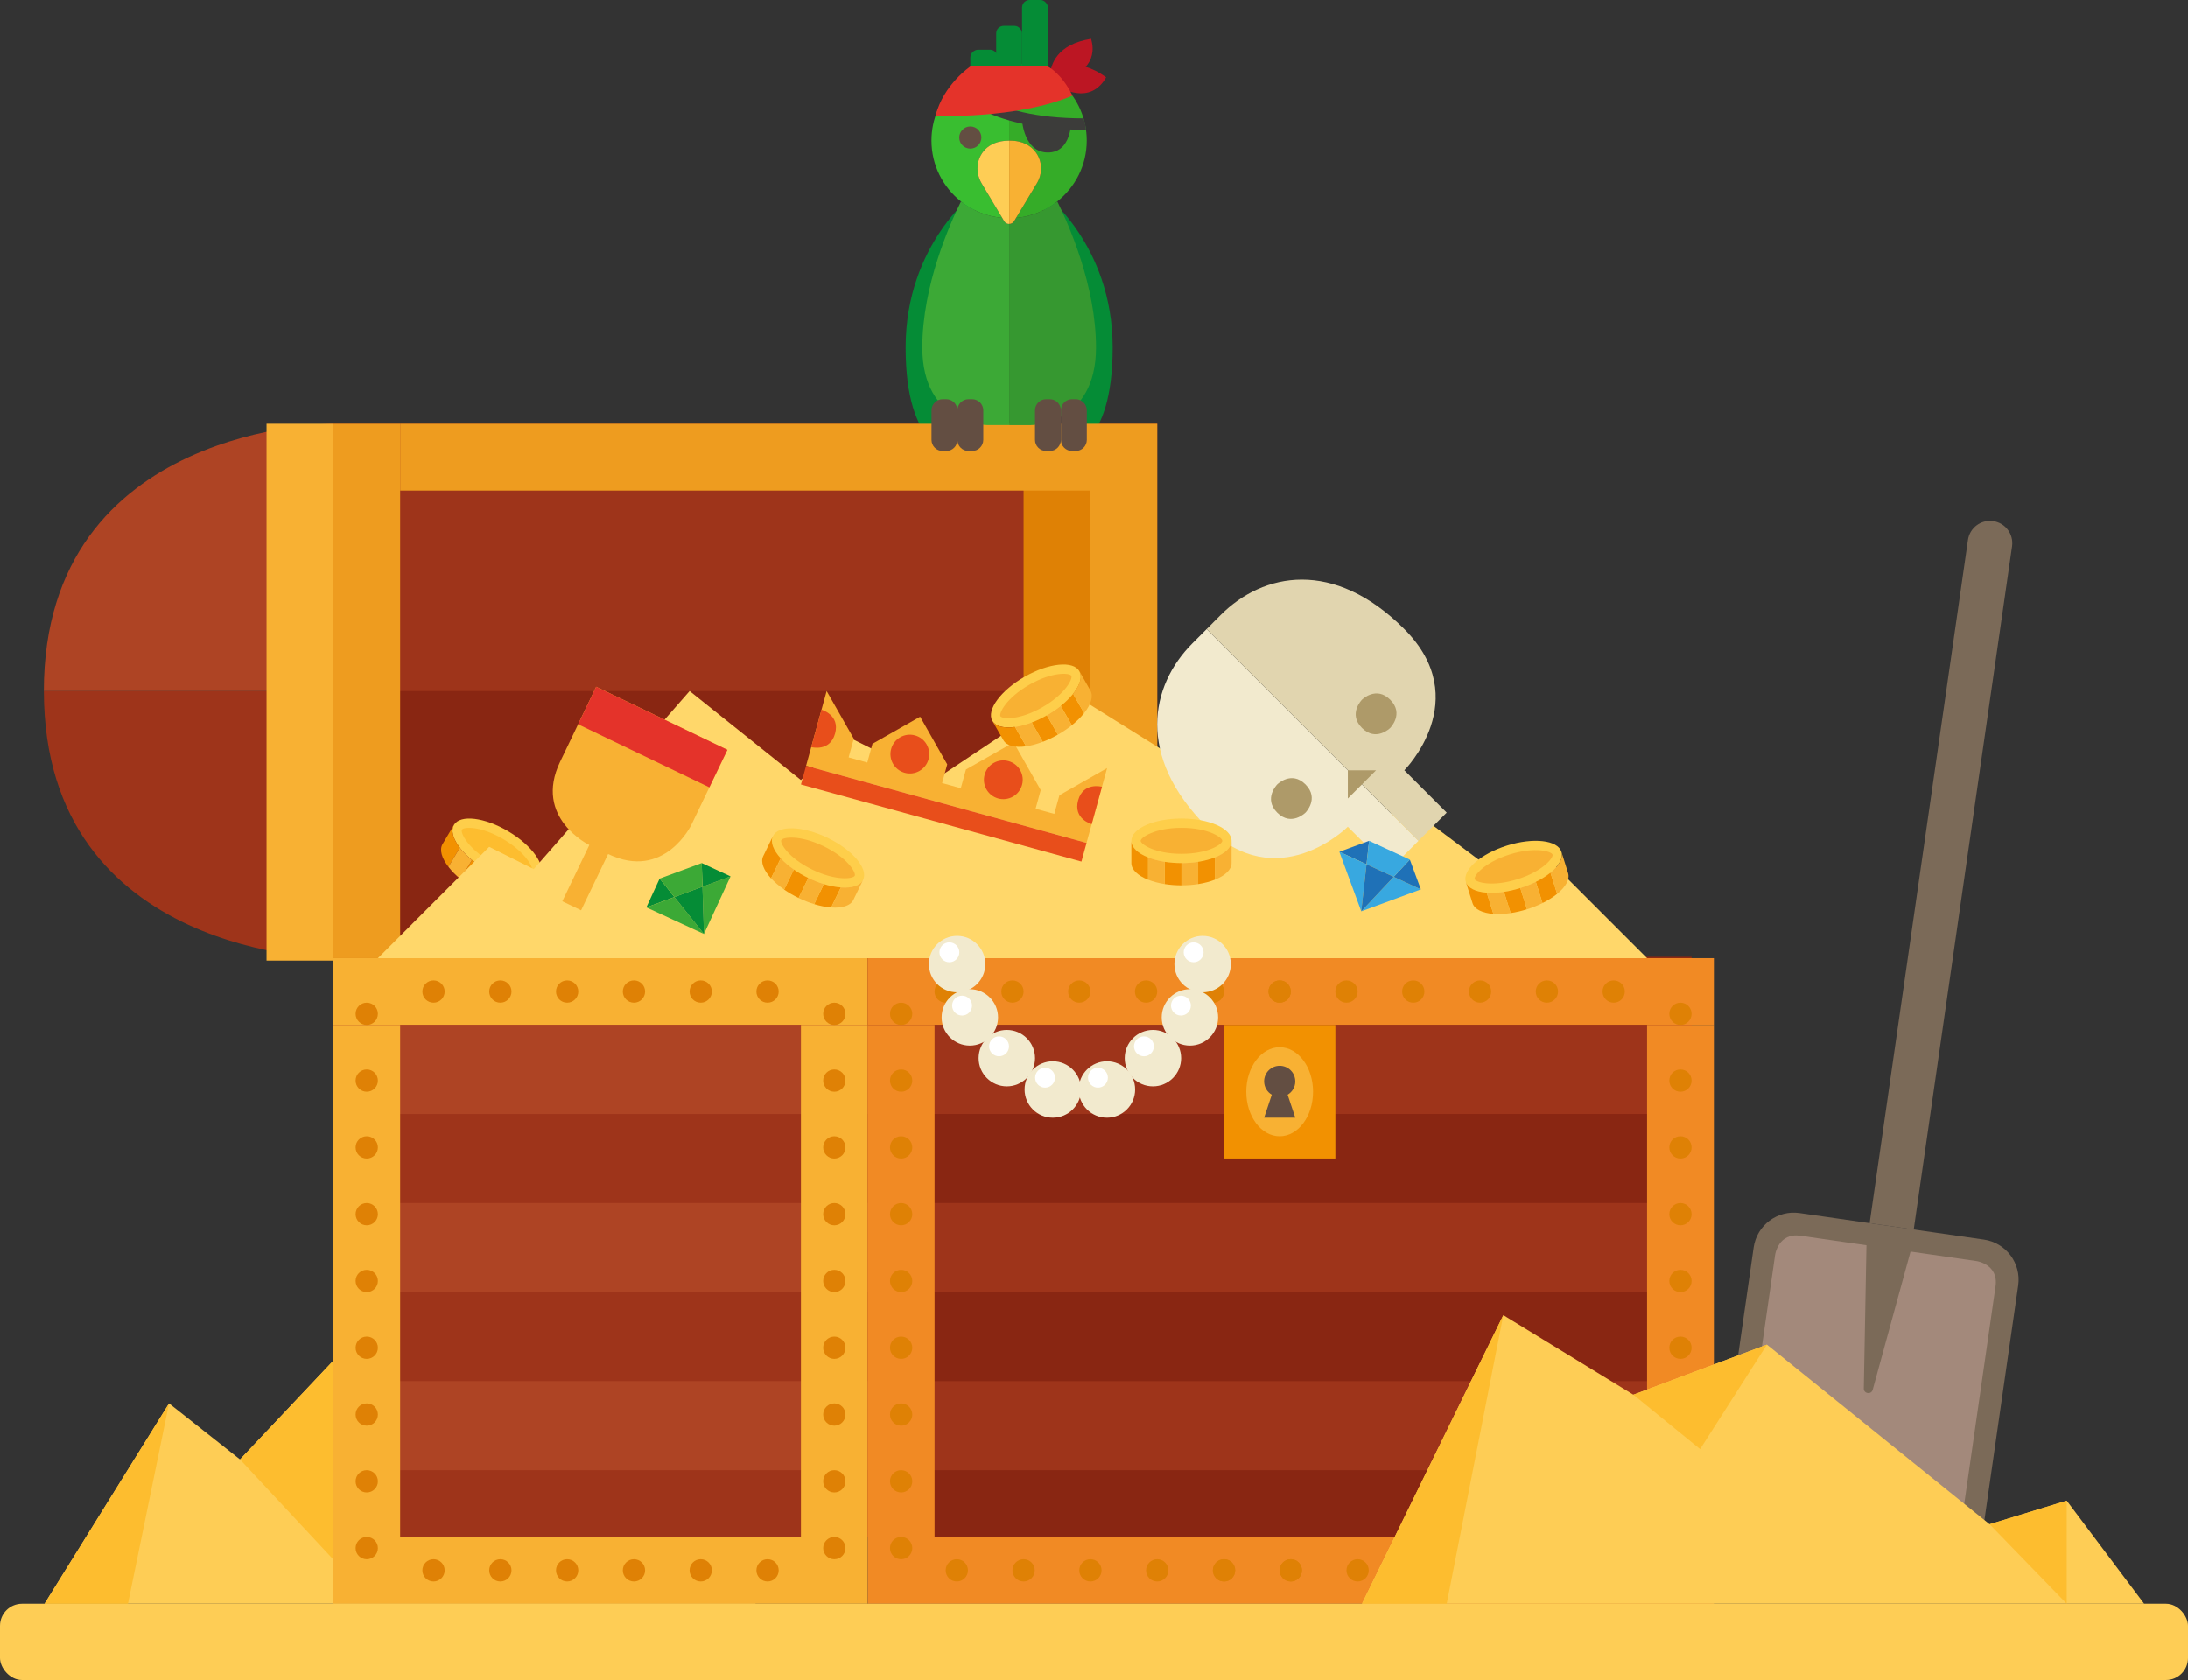 <?xml version="1.0" encoding="UTF-8"?>
<svg xmlns="http://www.w3.org/2000/svg" viewBox="0 0 730.59 561.09">
  <rect x="0" y="0" width="730.59" height="561.09" fill="#333333" stroke="none"/>
  <defs>
    <style>
      .cls-1 {
        fill: #e84e1b;
      }

      .cls-2 {
        fill: #3c3c3a;
      }

      .cls-3 {
        fill: #3ca936;
      }

      .cls-4 {
        fill: #892612;
      }

      .cls-5 {
        fill: #fdbd2f;
      }

      .cls-6 {
        fill: #e4332a;
      }

      .cls-7 {
        fill: #1f71b7;
      }

      .cls-8 {
        fill: #a3897b;
      }

      .cls-9 {
        isolation: isolate;
      }

      .cls-10 {
        fill: #fecd55;
      }

      .cls-11 {
        fill: #38a8e0;
      }

      .cls-12 {
        fill: #df8105;
      }

      .cls-13 {
        mix-blend-mode: multiply;
      }

      .cls-14 {
        fill: #e1d5af;
      }

      .cls-15 {
        fill: #35ac28;
      }

      .cls-16 {
        fill: #f2eace;
      }

      .cls-17 {
        fill: #f18a24;
      }

      .cls-18 {
        fill: #fff;
      }

      .cls-19 {
        fill: #39be30;
      }

      .cls-20 {
        fill: #058c36;
      }

      .cls-21 {
        fill: #ae4424;
      }

      .cls-22 {
        fill: #ffd76a;
      }

      .cls-23 {
        fill: #369830;
      }

      .cls-24 {
        fill: #7b6a58;
      }

      .cls-25 {
        fill: #f8b133;
      }

      .cls-26 {
        fill: #9e341a;
      }

      .cls-27 {
        fill: #fece4a;
      }

      .cls-28 {
        fill: #ae9a69;
      }

      .cls-29 {
        fill: #ee9c1f;
      }

      .cls-30 {
        fill: #634e42;
      }

      .cls-31 {
        fill: #f29101;
      }

      .cls-32 {
        fill: #bc1623;
      }
    </style>
  </defs>
  <g class="cls-9">
    <g id="Layer_1" data-name="Layer 1">
      <g>
        <polygon class="cls-10" points="14.87 535.6 56.45 468.69 80.15 487.41 118.88 446.38 200.75 509.05 226.51 501.18 252.35 535.6 14.87 535.6"/>
        <rect class="cls-26" x="111.3" y="319.76" width="178.67" height="193.54"/>
        <rect class="cls-4" x="289.52" y="319.54" width="275.32" height="193.76"/>
        <rect class="cls-26" x="111.3" y="141.55" width="275.1" height="178.44"/>
        <rect class="cls-4" x="122.46" y="230.77" width="219.33" height="108.38"/>
        <rect class="cls-29" x="111.3" y="141.55" width="22.31" height="178.44"/>
        <g>
          <path class="cls-26" d="M111.12,319.99l.09-89.22H14.65c0,89.22,96.47,89.22,96.47,89.22Z"/>
          <path class="cls-21" d="M14.65,230.77h96.56l.09-89.22s-96.66,0-96.66,89.22Z"/>
        </g>
        <rect class="cls-25" x="89" y="141.55" width="22.31" height="179.25"/>
        <path class="cls-20" d="M325.73,64.21s-23.33,17.28-23.33,51.85,15.56,34.57,15.56,34.57l7.78-86.42Z"/>
        <path class="cls-20" d="M348.2,64.21s23.33,17.28,23.33,51.85-15.56,34.57-15.56,34.57l-7.78-86.42Z"/>
        <rect class="cls-12" x="341.79" y="162.61" width="22.31" height="178.44"/>
        <rect class="cls-29" x="364.1" y="141.55" width="22.31" height="178.44"/>
        <rect class="cls-29" x="133.61" y="141.55" width="230.49" height="22.31"/>
        <rect class="cls-25" x="111.3" y="319.99" width="178.44" height="22.31"/>
        <rect class="cls-25" x="111.3" y="513.3" width="178.44" height="22.31"/>
        <rect class="cls-17" x="289.75" y="319.99" width="282.53" height="22.31"/>
        <rect class="cls-17" x="289.75" y="513.3" width="282.53" height="22.31"/>
        <rect class="cls-21" x="111.3" y="342.29" width="178.44" height="29.74"/>
        <rect class="cls-21" x="111.3" y="401.77" width="178.44" height="29.74"/>
        <rect class="cls-21" x="111.3" y="461.25" width="178.44" height="29.74"/>
        <rect class="cls-26" x="289.75" y="342.29" width="275.1" height="29.74"/>
        <rect class="cls-26" x="289.75" y="401.77" width="275.1" height="29.74"/>
        <rect class="cls-26" x="289.75" y="461.25" width="275.1" height="29.74"/>
        <rect class="cls-25" x="267.44" y="342.29" width="22.31" height="171.01"/>
        <rect class="cls-25" x="111.3" y="342.29" width="22.31" height="171.01"/>
        <rect class="cls-17" x="289.75" y="342.29" width="22.31" height="171.01"/>
        <g>
          <g>
            <path class="cls-5" d="M162.95,289.1c-7.47-4.44-11.46-10.43-10.03-12.82s8.59-1.74,16.05,2.7c7.47,4.44,11.46,10.43,10.03,12.82s-8.59,1.74-16.05-2.7Z"/>
            <path class="cls-27" d="M168.18,280.31c7.69,4.57,10.07,9.74,9.5,10.7s-6.25,1.33-13.93-3.24c-7.69-4.57-10.07-9.74-9.5-10.7.57-.96,6.25-1.33,13.93,3.24M169.76,277.65c-7.94-4.72-16.08-5.69-18.18-2.17-2.1,3.53,2.63,10.22,10.57,14.94,7.94,4.72,16.08,5.69,18.18,2.17,2.1-3.53-2.63-10.22-10.57-14.94h0Z"/>
          </g>
          <g>
            <path class="cls-31" d="M151.58,275.49l-3.8,6.39c-1.13,1.89-.29,4.69,1.96,7.61l3.8-6.39c-2.24-2.92-3.08-5.72-1.96-7.61Z"/>
            <path class="cls-31" d="M167.17,292.92l-3.8,6.39c1.95.78,3.83,1.32,5.54,1.59l3.8-6.39c-1.71-.27-3.59-.81-5.54-1.59Z"/>
            <path class="cls-31" d="M157.58,287.21l-3.8,6.39c1.36,1.13,2.89,2.22,4.57,3.22l3.8-6.39c-1.68-1-3.22-2.09-4.57-3.22Z"/>
            <path class="cls-25" d="M153.54,283.1l-3.8,6.39c1.06,1.37,2.42,2.77,4.04,4.11l3.8-6.39c-1.62-1.34-2.99-2.74-4.04-4.11Z"/>
            <path class="cls-25" d="M162.16,290.43l-3.8,6.39c1.68,1,3.37,1.83,5.01,2.49l3.8-6.39c-1.64-.66-3.33-1.49-5.01-2.49Z"/>
            <path class="cls-25" d="M172.71,294.51l-3.8,6.39c3.64.58,6.5-.02,7.63-1.91l3.8-6.39c-1.13,1.89-3.99,2.49-7.63,1.91Z"/>
          </g>
        </g>
        <rect class="cls-17" x="549.97" y="342.29" width="22.31" height="171.01"/>
        <rect class="cls-31" x="408.71" y="342.29" width="37.18" height="44.61"/>
        <polygon class="cls-22" points="126.18 319.99 163.35 282.81 178.22 290.25 230.27 230.77 267.44 260.51 282.31 245.64 312.05 260.51 356.66 230.77 416.14 267.94 438.45 253.07 460.75 275.38 468.19 267.94 497.93 290.25 512.8 282.81 549.97 319.99 126.18 319.99"/>
        <g>
          <g>
            <path class="cls-16" d="M450.05,276.1s-23.57,23.57-47.15,0c-23.57-23.57-18.86-47.15-4.71-61.29l4.71-4.71,70.72,70.72-9.43,9.43-14.14-14.14Z"/>
            <path class="cls-14" d="M468.91,257.24s23.57-23.57,0-47.15c-23.57-23.57-47.15-18.86-61.29-4.72l-4.71,4.72,70.72,70.72,9.43-9.43-14.14-14.14Z"/>
            <path class="cls-28" d="M435.91,271.39s-4.71,4.71-9.43,0c-4.71-4.71,0-9.43,0-9.43,0,0,4.72-4.71,9.43,0,4.71,4.72,0,9.43,0,9.43Z"/>
            <path class="cls-28" d="M464.2,243.1s-4.71,4.72-9.43,0c-4.71-4.71,0-9.43,0-9.43,0,0,4.71-4.71,9.43,0,4.72,4.71,0,9.43,0,9.43Z"/>
          </g>
          <polygon class="cls-28" points="450.05 266.67 450.05 257.24 459.48 257.24 450.05 266.67"/>
        </g>
        <g>
          <path class="cls-25" d="M194.03,304l9.02-18.79c18.79,9.02,27.81-9.76,27.81-9.76l12.03-25.05-43.84-21.06s-3.01,6.26-12.03,25.05c-9.02,18.79,9.76,27.81,9.76,27.81l-9.02,18.79,6.26,3.01Z"/>
          <rect class="cls-6" x="193.66" y="239.19" width="48.63" height="13.9" transform="translate(128.07 -70.11) rotate(25.66)"/>
        </g>
        <g>
          <polygon class="cls-25" points="269.16 255.74 276.02 230.77 285.08 246.69 283.36 252.93 289.6 254.65 291.32 248.4 307.24 239.35 316.29 255.27 314.58 261.51 320.82 263.23 322.54 256.98 338.46 247.93 347.51 263.85 345.8 270.09 352.04 271.81 353.76 265.57 369.67 256.51 362.81 281.48 269.16 255.74"/>
          <rect class="cls-1" x="311.89" y="223.17" width="6.47" height="97.13" transform="translate(-30.41 503.57) rotate(-74.63)"/>
          <path class="cls-1" d="M310.05,253.55c-.95,3.45-4.51,5.48-7.96,4.53-3.45-.95-5.48-4.51-4.53-7.96.95-3.45,4.51-5.48,7.96-4.53s5.48,4.51,4.53,7.96Z"/>
          <path class="cls-1" d="M341.27,262.13c-.95,3.45-4.51,5.47-7.96,4.53-3.45-.95-5.48-4.51-4.53-7.96.95-3.45,4.51-5.48,7.96-4.53,3.45.95,5.48,4.51,4.53,7.96Z"/>
          <path class="cls-1" d="M367.96,262.75s-6.24-1.72-7.96,4.53c-1.72,6.24,4.53,7.96,4.53,7.96l3.43-12.49Z"/>
          <path class="cls-1" d="M274.31,237.01s6.24,1.72,4.53,7.96c-1.72,6.24-7.96,4.53-7.96,4.53l3.43-12.49Z"/>
        </g>
        <g class="cls-13">
          <g>
            <g>
              <path class="cls-12" d="M427.29,334.86c2.05,0,3.72-1.66,3.72-3.72s-1.66-3.72-3.72-3.72-3.72,1.66-3.72,3.72,1.66,3.72,3.72,3.72Z"/>
              <path class="cls-12" d="M404.99,334.86c2.05,0,3.72-1.66,3.72-3.72s-1.66-3.72-3.72-3.72-3.72,1.66-3.72,3.72,1.66,3.72,3.72,3.72Z"/>
              <path class="cls-12" d="M382.68,334.86c2.05,0,3.72-1.66,3.72-3.72s-1.66-3.72-3.72-3.72-3.72,1.66-3.72,3.72,1.66,3.72,3.72,3.72Z"/>
              <path class="cls-12" d="M360.38,334.86c2.05,0,3.72-1.66,3.72-3.72s-1.66-3.72-3.72-3.72-3.72,1.66-3.72,3.72,1.66,3.72,3.72,3.72Z"/>
              <path class="cls-12" d="M338.07,334.86c2.05,0,3.72-1.66,3.72-3.72s-1.66-3.72-3.72-3.72-3.72,1.66-3.72,3.72,1.66,3.72,3.72,3.72Z"/>
              <path class="cls-12" d="M315.77,334.86c2.05,0,3.72-1.66,3.72-3.72s-1.66-3.72-3.72-3.72-3.72,1.66-3.72,3.72,1.66,3.72,3.72,3.72Z"/>
            </g>
            <g>
              <path class="cls-12" d="M538.82,334.86c2.05,0,3.72-1.66,3.72-3.72s-1.66-3.72-3.72-3.72-3.72,1.66-3.72,3.72,1.66,3.72,3.72,3.72Z"/>
              <path class="cls-12" d="M494.21,334.86c2.05,0,3.72-1.66,3.72-3.72s-1.66-3.72-3.72-3.72-3.72,1.66-3.72,3.72,1.66,3.72,3.72,3.72Z"/>
              <path class="cls-12" d="M516.52,334.86c2.05,0,3.72-1.66,3.72-3.72s-1.66-3.72-3.72-3.72-3.72,1.66-3.72,3.72,1.66,3.72,3.72,3.72Z"/>
              <path class="cls-12" d="M471.9,334.86c2.05,0,3.72-1.66,3.72-3.72s-1.66-3.72-3.72-3.72-3.72,1.66-3.72,3.72,1.66,3.72,3.72,3.72Z"/>
              <path class="cls-12" d="M449.6,334.86c2.05,0,3.72-1.66,3.72-3.72s-1.66-3.72-3.72-3.72-3.72,1.66-3.72,3.72,1.66,3.72,3.72,3.72Z"/>
              <path class="cls-12" d="M427.29,334.86c2.05,0,3.72-1.66,3.72-3.72s-1.66-3.72-3.72-3.72-3.72,1.66-3.72,3.72,1.66,3.72,3.72,3.72Z"/>
              <path class="cls-12" d="M404.99,334.86c2.05,0,3.72-1.66,3.72-3.72s-1.66-3.72-3.72-3.72-3.72,1.66-3.72,3.72,1.66,3.72,3.72,3.72Z"/>
            </g>
          </g>
          <g>
            <path class="cls-12" d="M282.31,338.58c0-2.05-1.66-3.72-3.72-3.72s-3.72,1.66-3.72,3.72,1.66,3.72,3.72,3.72,3.72-1.66,3.72-3.72Z"/>
            <path class="cls-12" d="M282.31,360.88c0-2.05-1.66-3.72-3.72-3.72s-3.72,1.66-3.72,3.72,1.66,3.72,3.72,3.72,3.72-1.66,3.72-3.72Z"/>
            <path class="cls-12" d="M282.31,383.19c0-2.05-1.66-3.72-3.72-3.72s-3.72,1.66-3.72,3.72,1.66,3.72,3.72,3.72,3.72-1.66,3.72-3.72Z"/>
            <path class="cls-12" d="M282.31,405.49c0-2.05-1.66-3.72-3.72-3.72s-3.72,1.66-3.72,3.72,1.66,3.72,3.72,3.72,3.72-1.66,3.72-3.72Z"/>
            <path class="cls-12" d="M282.31,427.8c0-2.05-1.66-3.72-3.72-3.72s-3.72,1.66-3.72,3.72,1.66,3.72,3.72,3.72,3.72-1.66,3.72-3.72Z"/>
            <path class="cls-12" d="M282.31,450.1c0-2.05-1.66-3.72-3.72-3.72s-3.72,1.66-3.72,3.72,1.66,3.72,3.72,3.72,3.72-1.66,3.72-3.72Z"/>
            <path class="cls-12" d="M282.31,472.41c0-2.05-1.66-3.72-3.72-3.72s-3.72,1.66-3.72,3.72,1.66,3.72,3.72,3.72,3.72-1.66,3.72-3.72Z"/>
            <path class="cls-12" d="M282.31,494.71c0-2.05-1.66-3.72-3.72-3.72s-3.72,1.66-3.72,3.72,1.66,3.72,3.72,3.72,3.72-1.66,3.72-3.72Z"/>
            <path class="cls-12" d="M282.31,517.02c0-2.05-1.66-3.72-3.72-3.72s-3.72,1.66-3.72,3.72,1.66,3.72,3.72,3.72,3.72-1.66,3.72-3.72Z"/>
          </g>
          <g>
            <path class="cls-12" d="M304.62,338.58c0-2.05-1.66-3.72-3.72-3.72s-3.72,1.66-3.72,3.72,1.66,3.72,3.72,3.72,3.72-1.66,3.72-3.72Z"/>
            <path class="cls-12" d="M304.62,360.88c0-2.05-1.66-3.72-3.72-3.72s-3.72,1.66-3.72,3.72,1.66,3.72,3.72,3.72,3.72-1.66,3.72-3.72Z"/>
            <path class="cls-12" d="M304.62,383.19c0-2.05-1.66-3.72-3.72-3.72s-3.72,1.66-3.72,3.72,1.66,3.72,3.72,3.72,3.72-1.66,3.72-3.72Z"/>
            <path class="cls-12" d="M304.62,405.49c0-2.05-1.66-3.72-3.72-3.72s-3.72,1.66-3.72,3.72,1.66,3.72,3.72,3.72,3.72-1.66,3.72-3.72Z"/>
            <path class="cls-12" d="M304.62,427.8c0-2.05-1.66-3.72-3.72-3.72s-3.72,1.66-3.72,3.72,1.66,3.72,3.72,3.72,3.72-1.66,3.72-3.72Z"/>
            <path class="cls-12" d="M304.62,450.1c0-2.05-1.66-3.72-3.72-3.72s-3.72,1.66-3.72,3.72,1.66,3.72,3.72,3.72,3.72-1.66,3.72-3.72Z"/>
            <path class="cls-12" d="M304.62,472.41c0-2.05-1.66-3.72-3.72-3.72s-3.72,1.66-3.72,3.72,1.66,3.72,3.72,3.72,3.72-1.66,3.72-3.72Z"/>
            <path class="cls-12" d="M304.62,494.71c0-2.05-1.66-3.72-3.72-3.72s-3.72,1.66-3.72,3.72,1.66,3.72,3.72,3.72,3.72-1.66,3.72-3.72Z"/>
            <path class="cls-12" d="M304.62,517.02c0-2.05-1.66-3.72-3.72-3.72s-3.72,1.66-3.72,3.72,1.66,3.72,3.72,3.72,3.72-1.66,3.72-3.72Z"/>
          </g>
          <g>
            <path class="cls-12" d="M564.84,338.58c0-2.05-1.66-3.72-3.72-3.72s-3.72,1.66-3.72,3.72,1.66,3.72,3.72,3.72,3.72-1.66,3.72-3.72Z"/>
            <path class="cls-12" d="M564.84,360.88c0-2.05-1.66-3.72-3.72-3.72s-3.72,1.66-3.72,3.72,1.66,3.72,3.72,3.72,3.72-1.66,3.72-3.72Z"/>
            <path class="cls-12" d="M564.84,383.19c0-2.05-1.66-3.72-3.72-3.72s-3.72,1.66-3.72,3.72,1.66,3.72,3.72,3.72,3.72-1.66,3.72-3.72Z"/>
            <path class="cls-12" d="M564.84,405.49c0-2.05-1.66-3.72-3.72-3.72s-3.72,1.66-3.72,3.72,1.66,3.72,3.72,3.72,3.72-1.66,3.72-3.72Z"/>
            <path class="cls-12" d="M564.84,427.8c0-2.05-1.66-3.72-3.72-3.72s-3.72,1.66-3.72,3.72,1.66,3.72,3.72,3.72,3.72-1.66,3.72-3.72Z"/>
            <path class="cls-12" d="M564.84,450.1c0-2.05-1.66-3.72-3.72-3.72s-3.72,1.66-3.72,3.72,1.66,3.72,3.72,3.72,3.72-1.66,3.72-3.72Z"/>
            <path class="cls-12" d="M564.84,472.41c0-2.05-1.66-3.72-3.72-3.72s-3.72,1.66-3.72,3.72,1.66,3.72,3.72,3.72,3.72-1.66,3.72-3.72Z"/>
            <path class="cls-12" d="M564.84,494.71c0-2.05-1.66-3.72-3.72-3.72s-3.72,1.66-3.72,3.72,1.66,3.72,3.72,3.72,3.72-1.66,3.72-3.72Z"/>
            <path class="cls-12" d="M564.84,517.02c0-2.05-1.66-3.72-3.72-3.72s-3.72,1.66-3.72,3.72,1.66,3.72,3.72,3.72,3.72-1.66,3.72-3.72Z"/>
          </g>
          <g>
            <path class="cls-12" d="M126.18,338.58c0-2.05-1.66-3.72-3.72-3.72s-3.72,1.66-3.72,3.72,1.66,3.72,3.72,3.72,3.72-1.66,3.72-3.72Z"/>
            <path class="cls-12" d="M126.18,360.88c0-2.05-1.66-3.72-3.72-3.72s-3.72,1.66-3.72,3.72,1.66,3.72,3.72,3.72,3.72-1.66,3.72-3.72Z"/>
            <path class="cls-12" d="M126.18,383.19c0-2.05-1.66-3.72-3.72-3.72s-3.72,1.66-3.72,3.72,1.66,3.72,3.72,3.72,3.72-1.66,3.72-3.72Z"/>
            <path class="cls-12" d="M126.18,405.49c0-2.05-1.66-3.72-3.72-3.72s-3.72,1.66-3.72,3.72,1.66,3.72,3.72,3.72,3.72-1.66,3.72-3.72Z"/>
            <path class="cls-12" d="M126.18,427.8c0-2.05-1.66-3.72-3.72-3.72s-3.72,1.66-3.72,3.72,1.66,3.72,3.72,3.72,3.72-1.66,3.72-3.72Z"/>
            <path class="cls-12" d="M126.18,450.1c0-2.05-1.66-3.72-3.72-3.72s-3.72,1.66-3.72,3.72,1.66,3.72,3.72,3.72,3.72-1.66,3.72-3.72Z"/>
            <path class="cls-12" d="M126.18,472.41c0-2.05-1.66-3.72-3.72-3.72s-3.72,1.66-3.72,3.72,1.66,3.72,3.72,3.72,3.72-1.66,3.72-3.72Z"/>
            <path class="cls-12" d="M126.18,494.71c0-2.05-1.66-3.72-3.72-3.72s-3.72,1.66-3.72,3.72,1.66,3.72,3.72,3.72,3.72-1.66,3.72-3.72Z"/>
            <path class="cls-12" d="M126.18,517.02c0-2.05-1.66-3.72-3.72-3.72s-3.72,1.66-3.72,3.72,1.66,3.72,3.72,3.72,3.72-1.66,3.72-3.72Z"/>
          </g>
          <g>
            <path class="cls-12" d="M256.29,334.86c2.05,0,3.72-1.66,3.72-3.72s-1.66-3.72-3.72-3.72-3.72,1.66-3.72,3.72,1.66,3.72,3.72,3.72Z"/>
            <path class="cls-12" d="M233.98,334.86c2.05,0,3.72-1.66,3.72-3.72s-1.66-3.72-3.72-3.72-3.72,1.66-3.72,3.72,1.66,3.72,3.72,3.72Z"/>
            <path class="cls-12" d="M211.68,334.86c2.05,0,3.72-1.66,3.72-3.72s-1.66-3.72-3.72-3.72-3.72,1.66-3.72,3.72,1.66,3.72,3.72,3.72Z"/>
            <path class="cls-12" d="M189.37,334.86c2.05,0,3.72-1.66,3.72-3.72s-1.66-3.72-3.72-3.72-3.72,1.66-3.72,3.72,1.66,3.72,3.72,3.72Z"/>
            <path class="cls-12" d="M167.07,334.86c2.05,0,3.72-1.66,3.72-3.72s-1.66-3.72-3.72-3.72-3.72,1.66-3.72,3.72,1.66,3.72,3.72,3.72Z"/>
            <path class="cls-12" d="M144.76,334.86c2.05,0,3.72-1.66,3.72-3.72s-1.66-3.72-3.72-3.72-3.72,1.66-3.72,3.72,1.66,3.72,3.72,3.72Z"/>
          </g>
          <g>
            <path class="cls-12" d="M256.29,528.17c2.05,0,3.72-1.66,3.72-3.72s-1.66-3.72-3.72-3.72-3.72,1.66-3.72,3.72,1.66,3.72,3.72,3.72Z"/>
            <path class="cls-12" d="M233.98,528.17c2.05,0,3.72-1.66,3.72-3.72s-1.66-3.72-3.72-3.72-3.72,1.66-3.72,3.72,1.66,3.72,3.72,3.72Z"/>
            <path class="cls-12" d="M211.68,528.17c2.05,0,3.72-1.66,3.72-3.72s-1.66-3.72-3.72-3.72-3.72,1.66-3.72,3.72,1.66,3.72,3.72,3.72Z"/>
            <path class="cls-12" d="M189.37,528.17c2.05,0,3.72-1.66,3.72-3.72s-1.66-3.72-3.72-3.72-3.72,1.66-3.72,3.72,1.66,3.72,3.72,3.72Z"/>
            <path class="cls-12" d="M167.07,528.17c2.05,0,3.72-1.66,3.72-3.72s-1.66-3.72-3.72-3.72-3.72,1.66-3.72,3.72,1.66,3.72,3.72,3.72Z"/>
            <path class="cls-12" d="M144.76,528.17c2.05,0,3.72-1.66,3.72-3.72s-1.66-3.72-3.72-3.72-3.72,1.66-3.72,3.72,1.66,3.72,3.72,3.72Z"/>
          </g>
          <g>
            <g>
              <path class="cls-12" d="M431.01,528.17c2.05,0,3.72-1.66,3.72-3.72s-1.66-3.72-3.72-3.72-3.72,1.66-3.72,3.72,1.66,3.72,3.72,3.72Z"/>
              <path class="cls-12" d="M408.71,528.17c2.05,0,3.72-1.66,3.72-3.72s-1.66-3.72-3.72-3.72-3.72,1.66-3.72,3.72,1.66,3.72,3.72,3.72Z"/>
              <path class="cls-12" d="M386.4,528.17c2.05,0,3.72-1.66,3.72-3.72s-1.66-3.72-3.72-3.72-3.72,1.66-3.72,3.72,1.66,3.72,3.72,3.72Z"/>
              <path class="cls-12" d="M364.1,528.17c2.05,0,3.72-1.66,3.72-3.72s-1.66-3.72-3.72-3.72-3.72,1.66-3.72,3.72,1.66,3.72,3.72,3.72Z"/>
              <path class="cls-12" d="M341.79,528.17c2.05,0,3.72-1.66,3.72-3.72s-1.66-3.72-3.72-3.72-3.72,1.66-3.72,3.72,1.66,3.72,3.72,3.72Z"/>
              <path class="cls-12" d="M319.49,528.17c2.05,0,3.72-1.66,3.72-3.72s-1.66-3.72-3.72-3.72-3.72,1.66-3.72,3.72,1.66,3.72,3.72,3.72Z"/>
            </g>
            <g>
              <path class="cls-12" d="M542.54,528.17c2.05,0,3.72-1.66,3.72-3.72s-1.66-3.72-3.72-3.72-3.72,1.66-3.72,3.72,1.66,3.72,3.72,3.72Z"/>
              <path class="cls-12" d="M497.93,528.17c2.05,0,3.72-1.66,3.72-3.72s-1.66-3.72-3.72-3.72-3.72,1.66-3.72,3.72,1.66,3.72,3.72,3.72Z"/>
              <path class="cls-12" d="M520.23,528.17c2.05,0,3.72-1.66,3.72-3.72s-1.66-3.72-3.72-3.72-3.72,1.66-3.72,3.72,1.66,3.72,3.72,3.72Z"/>
              <path class="cls-12" d="M475.62,528.17c2.05,0,3.72-1.66,3.72-3.72s-1.66-3.72-3.72-3.72-3.72,1.66-3.72,3.72,1.66,3.72,3.72,3.72Z"/>
              <path class="cls-12" d="M453.32,528.17c2.05,0,3.72-1.66,3.72-3.72s-1.66-3.72-3.72-3.72-3.72,1.66-3.72,3.72,1.66,3.72,3.72,3.72Z"/>
              <path class="cls-12" d="M431.01,528.17c2.05,0,3.72-1.66,3.72-3.72s-1.66-3.72-3.72-3.72-3.72,1.66-3.72,3.72,1.66,3.72,3.72,3.72Z"/>
              <path class="cls-12" d="M408.71,528.17c2.05,0,3.72-1.66,3.72-3.72s-1.66-3.72-3.72-3.72-3.72,1.66-3.72,3.72,1.66,3.72,3.72,3.72Z"/>
            </g>
          </g>
        </g>
        <ellipse class="cls-25" cx="427.29" cy="364.6" rx="11.15" ry="14.87"/>
        <path class="cls-30" d="M432.5,361.13c0-2.87-2.33-5.2-5.2-5.2s-5.2,2.33-5.2,5.2c0,1.91,1.03,3.57,2.56,4.47l-2.56,7.67h10.41l-2.56-7.67c1.53-.91,2.56-2.57,2.56-4.47Z"/>
        <g>
          <g>
            <path class="cls-16" d="M333.26,339.77c0,5.2-4.22,9.42-9.42,9.42s-9.42-4.22-9.42-9.42,4.22-9.42,9.42-9.42,9.42,4.22,9.42,9.42Z"/>
            <circle class="cls-18" cx="321.25" cy="335.83" r="3.32"/>
          </g>
          <path class="cls-16" d="M329.01,321.97c0,5.2-4.22,9.42-9.42,9.42s-9.42-4.22-9.42-9.42,4.22-9.42,9.42-9.42,9.42,4.22,9.42,9.42Z"/>
          <path class="cls-18" d="M320.33,318.03c0,1.83-1.49,3.32-3.32,3.32s-3.32-1.49-3.32-3.32,1.49-3.32,3.32-3.32,3.32,1.49,3.32,3.32Z"/>
          <path class="cls-16" d="M345.61,353.38c0,5.2-4.22,9.42-9.42,9.42s-9.42-4.22-9.42-9.42,4.22-9.42,9.42-9.42,9.42,4.22,9.42,9.42Z"/>
          <circle class="cls-18" cx="333.6" cy="349.44" r="3.32"/>
          <path class="cls-16" d="M360.96,363.85c0,5.2-4.22,9.42-9.42,9.42s-9.42-4.22-9.42-9.42,4.22-9.42,9.42-9.42,9.42,4.22,9.42,9.42Z"/>
          <path class="cls-18" d="M352.28,359.91c0,1.83-1.49,3.32-3.32,3.32s-3.32-1.49-3.32-3.32,1.49-3.32,3.32-3.32,3.32,1.49,3.32,3.32Z"/>
          <g>
            <path class="cls-16" d="M387.9,339.77c0,5.2,4.22,9.42,9.42,9.42s9.42-4.22,9.42-9.42-4.22-9.42-9.42-9.42-9.42,4.22-9.42,9.42Z"/>
            <path class="cls-18" d="M391,335.83c0,1.83,1.49,3.32,3.32,3.32s3.32-1.49,3.32-3.32-1.49-3.32-3.32-3.32-3.32,1.49-3.32,3.32Z"/>
          </g>
          <path class="cls-16" d="M392.14,321.97c0,5.2,4.22,9.42,9.42,9.42s9.42-4.22,9.42-9.42-4.22-9.42-9.42-9.42-9.42,4.22-9.42,9.42Z"/>
          <path class="cls-18" d="M395.24,318.03c0,1.83,1.49,3.32,3.32,3.32s3.32-1.49,3.32-3.32-1.49-3.32-3.32-3.32-3.32,1.49-3.32,3.32Z"/>
          <path class="cls-16" d="M375.55,353.38c0,5.2,4.22,9.42,9.42,9.42s9.42-4.22,9.42-9.42-4.22-9.42-9.42-9.42-9.42,4.22-9.42,9.42Z"/>
          <circle class="cls-18" cx="381.97" cy="349.44" r="3.32"/>
          <path class="cls-16" d="M360.19,363.85c0,5.2,4.22,9.42,9.42,9.42s9.42-4.22,9.42-9.42-4.22-9.42-9.42-9.42-9.42,4.22-9.42,9.42Z"/>
          <path class="cls-18" d="M363.29,359.91c0,1.83,1.49,3.32,3.32,3.32s3.32-1.49,3.32-3.32-1.49-3.32-3.32-3.32-3.32,1.49-3.32,3.32Z"/>
        </g>
        <g>
          <path class="cls-23" d="M353.04,67.26c-3.85,3.05-8.58,5.03-13.75,5.49l-.66,1.1c-.38.63-1.02.94-1.66.94v67.21h7.25s21.75,0,21.75-25.93c0-20.62-9.17-41.23-12.92-48.81Z"/>
          <path class="cls-3" d="M335.31,73.84l-.65-1.1c-5.18-.46-9.92-2.44-13.77-5.49-3.75,7.57-12.92,28.18-12.92,48.81,0,25.93,21.75,25.93,21.75,25.93h7.25v-67.21c-.64,0-1.28-.32-1.65-.94Z"/>
          <path class="cls-19" d="M336.96,46.93v-25.93c-14.32,0-25.93,11.61-25.93,25.93,0,8.24,3.85,15.58,9.85,20.33,3.85,3.05,8.59,5.03,13.77,5.49l-5.09-8.53-1.79-3.01c-2.15-3.6-1.79-8.28,1.14-11.28,1.65-1.69,4.18-2.98,8.05-2.99Z"/>
          <path class="cls-15" d="M336.96,21.01v25.93s.04,0,.07,0c4.64,0,7.34,1.85,8.91,4.04,2.16,3.01,2.19,7.06.28,10.23l-1.81,3.01-5.13,8.53c5.17-.46,9.91-2.44,13.75-5.49,6-4.75,9.85-12.09,9.85-20.33,0-14.32-11.61-25.93-25.93-25.93Z"/>
        </g>
        <g>
          <path class="cls-24" d="M662.04,511.58l-88.31-12.71,11.84-82.3c1.06-7.39,7.91-12.51,15.3-11.45l61.57,8.86c7.39,1.06,12.51,7.91,11.45,15.3l-11.84,82.3Z"/>
          <path class="cls-24" d="M639.01,410.62l-14.72-2.12,32.83-228.14c.58-4.06,4.35-6.89,8.42-6.3h0c4.06.58,6.89,4.35,6.3,8.42l-32.83,228.14Z"/>
          <path class="cls-8" d="M623.23,415.86l-.89,47.85c-.03,1.78,2.5,2.14,2.97.43l12.64-46.16,22.08,3.18s7.36,1.06,6.3,8.42c-1.06,7.36-11.65,80.95-11.65,80.95l-73.59-10.59,11.65-80.95s1.06-7.36,8.42-6.3c7.36,1.06,22.08,3.18,22.08,3.18Z"/>
        </g>
        <g>
          <path class="cls-30" d="M327.7,45.92c0,2.04-1.66,3.7-3.7,3.7s-3.7-1.66-3.7-3.7,1.66-3.7,3.7-3.7,3.7,1.66,3.7,3.7Z"/>
          <circle class="cls-30" cx="349.93" cy="45.13" r="3.7"/>
        </g>
        <path class="cls-30" d="M314.76,133.35h1.21c2.05,0,3.72,1.67,3.72,3.72v9.85c0,2.05-1.67,3.72-3.72,3.72h-1.21c-2.05,0-3.72-1.67-3.72-3.72v-9.85c0-2.05,1.67-3.72,3.72-3.72Z"/>
        <path class="cls-30" d="M323.4,133.35h1.21c2.05,0,3.72,1.67,3.72,3.72v9.85c0,2.05-1.67,3.72-3.72,3.72h-1.21c-2.05,0-3.72-1.67-3.72-3.72v-9.85c0-2.05,1.67-3.72,3.72-3.72Z"/>
        <path class="cls-30" d="M349.32,133.35h1.21c2.05,0,3.72,1.67,3.72,3.72v9.85c0,2.05-1.67,3.72-3.72,3.72h-1.21c-2.05,0-3.72-1.67-3.72-3.72v-9.85c0-2.05,1.67-3.72,3.72-3.72Z"/>
        <path class="cls-30" d="M357.97,133.35h1.21c2.05,0,3.72,1.67,3.72,3.72v9.85c0,2.05-1.67,3.72-3.72,3.72h-1.21c-2.05,0-3.72-1.67-3.72-3.72v-9.85c0-2.05,1.67-3.72,3.72-3.72Z"/>
        <rect class="cls-20" x="341.28" y="0" width="8.64" height="25.93" rx="2.5" ry="2.5"/>
        <rect class="cls-20" x="332.64" y="8.64" width="8.64" height="17.28" rx="2.5" ry="2.5"/>
        <rect class="cls-20" x="324" y="16.61" width="9.31" height="9.31" rx="2.69" ry="2.69"/>
        <g>
          <polygon class="cls-7" points="457.16 280.8 447.22 284.46 456.29 288.65 457.16 280.8"/>
          <polygon class="cls-11" points="447.22 284.46 454.54 304.35 456.29 288.65 447.22 284.46"/>
          <polygon class="cls-11" points="454.54 304.35 474.43 297.02 465.36 292.83 454.54 304.35"/>
          <polygon class="cls-7" points="465.36 292.83 474.43 297.02 470.76 287.08 465.36 292.83"/>
          <polygon class="cls-11" points="465.36 292.83 470.76 287.08 457.16 280.8 456.29 288.65 465.36 292.83"/>
          <polygon class="cls-7" points="456.29 288.65 454.54 304.35 465.36 292.83 456.29 288.65"/>
        </g>
        <g>
          <polygon class="cls-20" points="220.26 293.41 215.82 303.03 225.19 299.58 220.26 293.41"/>
          <polygon class="cls-3" points="215.82 303.03 235.06 311.91 225.19 299.58 215.82 303.03"/>
          <polygon class="cls-3" points="235.06 311.91 243.94 292.67 234.57 296.13 235.06 311.91"/>
          <polygon class="cls-20" points="234.57 296.13 243.94 292.67 234.32 288.23 234.57 296.13"/>
          <polygon class="cls-3" points="234.57 296.13 234.32 288.23 220.26 293.41 225.19 299.58 234.57 296.13"/>
          <polygon class="cls-20" points="225.19 299.58 235.06 311.91 234.57 296.13 225.19 299.58"/>
        </g>
        <polygon class="cls-10" points="454.77 535.6 501.97 439.22 545.38 465.78 589.99 449.06 664.34 509.05 690.1 501.18 715.95 535.6 454.77 535.6"/>
        <g>
          <g>
            <path class="cls-25" d="M270.58,291.81c-7.82-3.79-12.3-9.42-11.09-11.92,1.21-2.5,8.41-2.46,16.23,1.33,7.82,3.79,12.3,9.42,11.09,11.92s-8.41,2.46-16.23-1.33Z"/>
            <path class="cls-27" d="M275.04,282.61c8.05,3.9,10.86,8.85,10.37,9.85-.49,1-6.11,1.86-14.16-2.04-8.05-3.9-10.86-8.85-10.37-9.85.49-1,6.11-1.86,14.16,2.04M276.39,279.82c-8.31-4.03-16.51-4.3-18.3-.61-1.79,3.69,3.5,9.96,11.81,13.99,8.31,4.03,16.51,4.3,18.3.61,1.79-3.69-3.5-9.96-11.81-13.99h0Z"/>
          </g>
          <g>
            <path class="cls-31" d="M258.09,279.22l-3.24,6.69c-.96,1.98.12,4.7,2.6,7.42l3.24-6.69c-2.48-2.72-3.56-5.44-2.6-7.42Z"/>
            <path class="cls-31" d="M275.11,295.26l-3.24,6.69c2.01.61,3.93.98,5.66,1.11l3.24-6.69c-1.73-.13-3.65-.5-5.66-1.11Z"/>
            <path class="cls-31" d="M265.07,290.39l-3.24,6.69c1.45,1.01,3.07,1.96,4.83,2.81l3.24-6.69c-1.76-.85-3.38-1.81-4.83-2.81Z"/>
            <path class="cls-25" d="M260.7,286.63l-3.24,6.69c1.17,1.28,2.65,2.56,4.38,3.76l3.24-6.69c-1.73-1.2-3.21-2.48-4.38-3.76Z"/>
            <path class="cls-25" d="M269.9,293.2l-3.24,6.69c1.76.85,3.51,1.54,5.2,2.05l3.24-6.69c-1.69-.51-3.44-1.2-5.2-2.05Z"/>
            <path class="cls-25" d="M280.77,296.37l-3.24,6.69c3.67.27,6.47-.57,7.43-2.55l3.24-6.69c-.96,1.98-3.76,2.82-7.43,2.55Z"/>
          </g>
        </g>
        <g>
          <g>
            <path class="cls-25" d="M507.18,295.1c-8.29,2.6-15.41,1.58-16.25-1.07-.83-2.65,4.43-7.56,12.72-10.16,8.29-2.6,15.41-1.58,16.25,1.07.83,2.65-4.43,7.56-12.72,10.16Z"/>
            <path class="cls-27" d="M504.11,285.35c8.53-2.68,13.97-1.01,14.3.05.33,1.06-3.17,5.54-11.71,8.22-8.53,2.68-13.97,1.01-14.3-.05-.33-1.06,3.17-5.54,11.71-8.22M503.18,282.39c-8.81,2.77-14.96,8.19-13.73,12.11s9.37,4.85,18.19,2.08c8.81-2.77,14.96-8.19,13.73-12.11s-9.37-4.85-18.19-2.08h0Z"/>
          </g>
          <g>
            <path class="cls-31" d="M489.45,294.5l2.23,7.09c.66,2.1,3.31,3.34,6.98,3.61l-2.23-7.09c-3.67-.27-6.32-1.51-6.98-3.62Z"/>
            <path class="cls-31" d="M512.83,294.5l2.23,7.09c1.88-.93,3.54-1.98,4.88-3.07l-2.23-7.09c-1.34,1.09-2.99,2.14-4.88,3.07Z"/>
            <path class="cls-31" d="M502.19,297.84l2.23,7.09c1.75-.26,3.58-.68,5.45-1.27l-2.23-7.09c-1.87.59-3.7,1-5.45,1.27Z"/>
            <path class="cls-25" d="M496.43,298.11l2.23,7.09c1.73.13,3.68.04,5.76-.27l-2.23-7.09c-2.08.31-4.03.4-5.76.27Z"/>
            <path class="cls-25" d="M507.64,296.58l2.23,7.09c1.87-.59,3.61-1.29,5.19-2.08l-2.23-7.09c-1.58.78-3.33,1.49-5.19,2.08Z"/>
            <path class="cls-25" d="M517.71,291.43l2.23,7.09c2.86-2.32,4.32-4.86,3.66-6.96l-2.23-7.09c.66,2.1-.8,4.63-3.66,6.96Z"/>
          </g>
        </g>
        <g>
          <g>
            <path class="cls-25" d="M394.5,286.68c-8.69,0-15.18-3.11-15.18-5.89s6.49-5.89,15.18-5.89,15.18,3.11,15.18,5.89-6.49,5.89-15.18,5.89Z"/>
            <path class="cls-27" d="M394.5,276.46c8.94,0,13.63,3.22,13.63,4.34s-4.69,4.34-13.63,4.34-13.63-3.22-13.63-4.34,4.69-4.34,13.63-4.34M394.5,273.36c-9.24,0-16.73,3.33-16.73,7.44s7.49,7.44,16.73,7.44,16.73-3.33,16.73-7.44-7.49-7.44-16.73-7.44h0Z"/>
          </g>
          <g>
            <path class="cls-31" d="M377.77,280.8v7.44c0,2.2,2.15,4.18,5.58,5.54v-7.44c-3.42-1.36-5.58-3.34-5.58-5.54Z"/>
            <path class="cls-31" d="M400.07,287.81v7.44c2.08-.33,3.97-.83,5.58-1.47v-7.44c-1.61.64-3.5,1.14-5.58,1.47Z"/>
            <path class="cls-31" d="M388.92,287.81v7.44c1.74.27,3.62.42,5.58.42v-7.44c-1.96,0-3.83-.15-5.58-.42Z"/>
            <path class="cls-25" d="M383.35,286.34v7.44c1.61.64,3.5,1.14,5.58,1.47v-7.44c-2.08-.33-3.97-.83-5.58-1.47Z"/>
            <path class="cls-25" d="M394.5,288.23v7.44c1.96,0,3.83-.15,5.58-.42v-7.44c-1.74.27-3.62.42-5.58.42Z"/>
            <path class="cls-25" d="M405.65,286.34v7.44c3.42-1.36,5.58-3.34,5.58-5.54v-7.44c0,2.2-2.15,4.18-5.58,5.54Z"/>
          </g>
        </g>
        <g>
          <g>
            <path class="cls-25" d="M348.8,237.53c-7.54,4.31-14.72,4.83-16.1,2.42-1.38-2.41,2.72-8.33,10.26-12.64,7.54-4.31,14.72-4.83,16.1-2.42,1.38,2.41-2.72,8.33-10.26,12.64Z"/>
            <path class="cls-27" d="M343.73,228.66c7.77-4.44,13.43-3.96,13.99-2.99.55.97-1.92,6.09-9.68,10.53-7.77,4.44-13.43,3.96-13.99,2.99s1.92-6.09,9.68-10.53M342.19,225.97c-8.02,4.58-12.88,11.19-10.84,14.75,2.04,3.57,10.19,2.74,18.21-1.84,8.02-4.58,12.88-11.19,10.84-14.75-2.04-3.57-10.19-2.74-18.21,1.84h0Z"/>
          </g>
          <g>
            <path class="cls-31" d="M331.35,240.72l3.69,6.46c1.09,1.91,3.94,2.56,7.59,2.05l-3.69-6.46c-3.65.51-6.5-.13-7.59-2.05Z"/>
            <path class="cls-31" d="M354.2,235.74l3.69,6.46c1.64-1.31,3.03-2.69,4.11-4.04l-3.69-6.46c-1.08,1.35-2.47,2.73-4.11,4.04Z"/>
            <path class="cls-31" d="M344.51,241.28l3.69,6.46c1.65-.63,3.35-1.43,5.05-2.4l-3.69-6.46c-1.7.97-3.4,1.77-5.05,2.4Z"/>
            <path class="cls-25" d="M338.94,242.76l3.69,6.46c1.71-.24,3.6-.74,5.57-1.49l-3.69-6.46c-1.97.75-3.86,1.25-5.57,1.49Z"/>
            <path class="cls-25" d="M349.57,238.88l3.69,6.46c1.7-.97,3.25-2.03,4.63-3.13l-3.69-6.46c-1.38,1.1-2.93,2.16-4.63,3.13Z"/>
            <path class="cls-25" d="M358.31,231.7l3.69,6.46c2.3-2.88,3.19-5.66,2.09-7.58l-3.69-6.46c1.09,1.91.2,4.7-2.09,7.58Z"/>
          </g>
        </g>
        <path class="cls-2" d="M361.81,39.51c-32.78,0-40.66-12.94-40.74-13.07,0,0-1.43.94-2.91,2.63.36.6,9.23,14.27,44.48,14.27-.21-2.18-.83-3.84-.83-3.84Z"/>
        <path class="cls-2" d="M341.28,40.19s.62,10.72,8.64,10.72,7.78-10.72,7.78-10.72h-16.43Z"/>
        <rect class="cls-10" y="535.6" width="730.59" height="25.49" rx="7.36" ry="7.36"/>
        <g>
          <path class="cls-10" d="M328.91,49.93c-2.93,3-3.29,7.68-1.14,11.28l1.79,3.01,5.09,8.53.65,1.1c.37.63,1.01.94,1.65.94v-27.85c-3.87.02-6.4,1.3-8.05,2.99Z"/>
          <path class="cls-25" d="M345.95,50.97c-1.57-2.19-4.27-4.04-8.91-4.04-.02,0-.04,0-.07,0v27.85c.64,0,1.29-.31,1.66-.94l.66-1.1,5.13-8.53,1.81-3.01c1.91-3.17,1.88-7.22-.28-10.23Z"/>
        </g>
        <polygon class="cls-5" points="56.45 468.69 42.73 535.6 14.87 535.6 56.45 468.69"/>
        <polygon class="cls-5" points="80.15 487.41 111.21 520.73 111.3 454.41 80.15 487.41"/>
        <path class="cls-32" d="M362.52,22.31c1.94-2.13,2.99-5.13,1.83-9.34-11.45,1.81-13.49,8.54-13.74,12.13-.74.71-1.12,1.26-1.12,1.26,0,0,.43.36,1.16.88.01.11.02.17.02.17,0,0,.07,0,.19-.02,3.56,2.46,13.16,7.82,18.49-1.57-2.51-1.83-4.79-2.92-6.84-3.5Z"/>
        <polygon class="cls-5" points="501.97 439.22 483.06 535.6 454.77 535.6 501.97 439.22"/>
        <polygon class="cls-5" points="545.38 465.78 589.99 449.06 567.69 483.96 545.38 465.78"/>
        <polygon class="cls-5" points="664.34 509.05 690.1 501.18 690.1 535.6 664.34 509.05"/>
        <path class="cls-6" d="M312.39,38.67s26.98,1.18,45.72-6.74c-3.65-7.55-8.23-9.72-8.23-9.72h-25.88s-8.97,5.98-11.62,16.46Z"/>
      </g>
    </g>
  </g>
</svg>